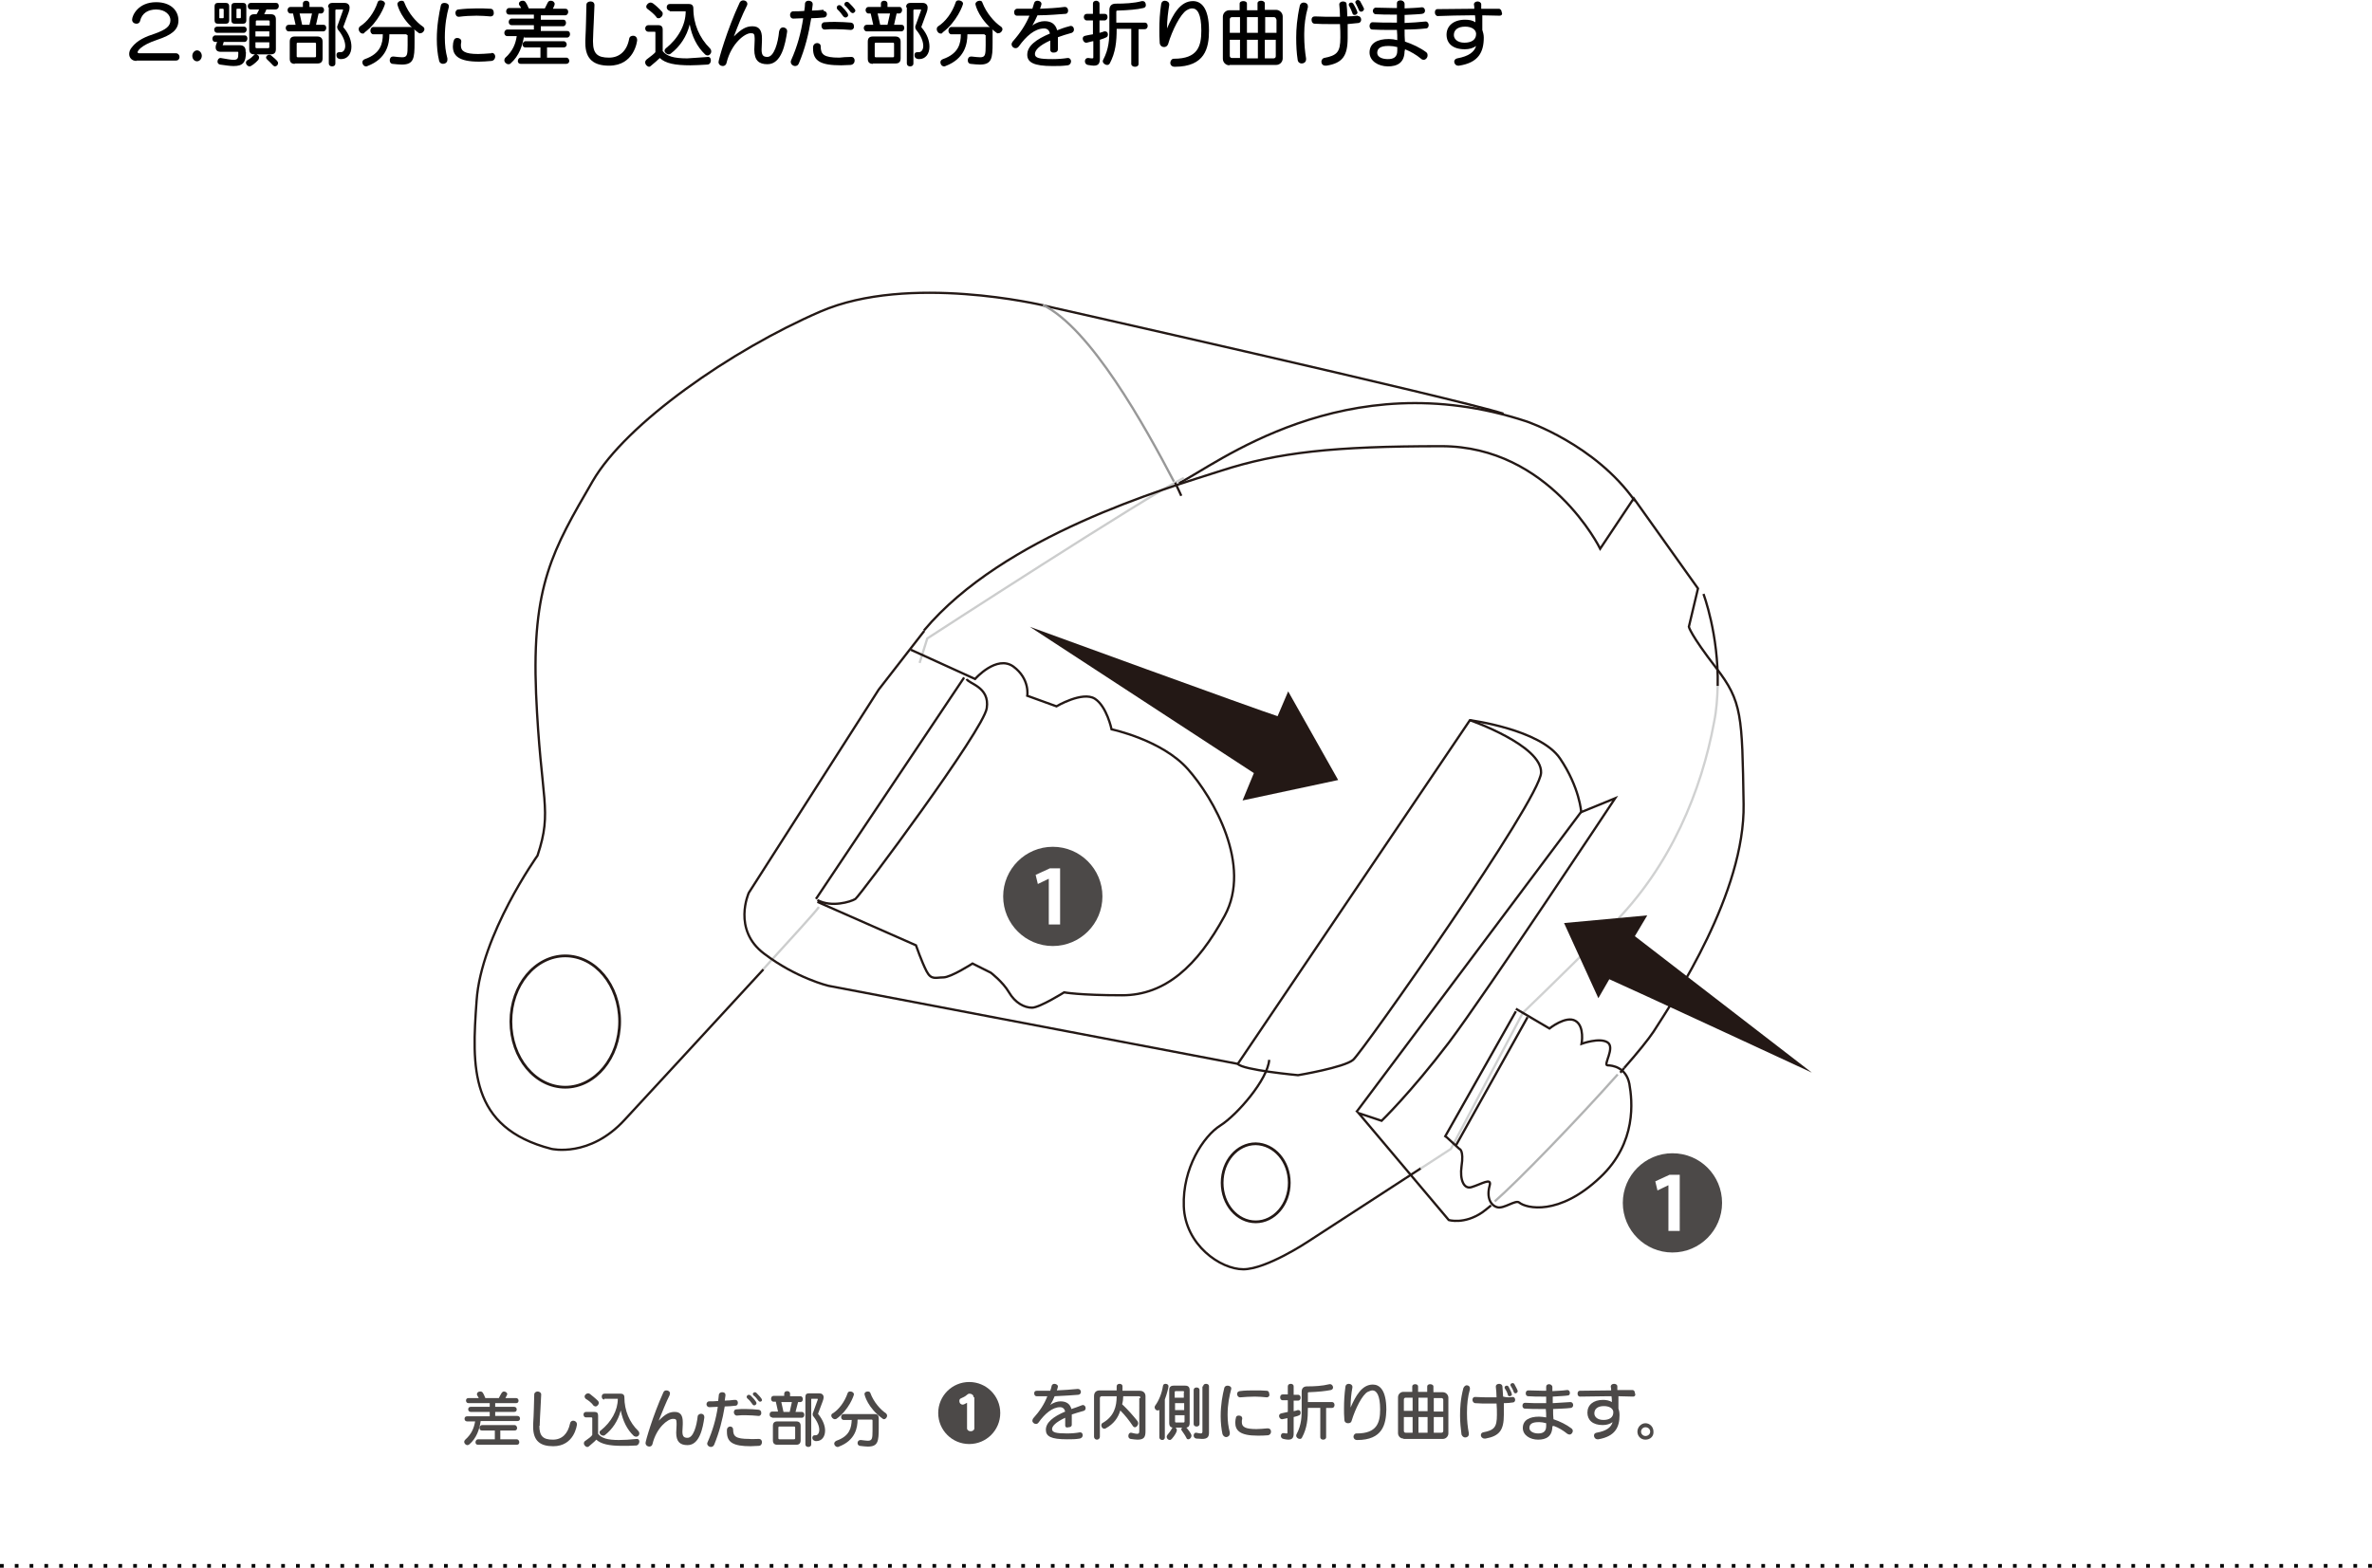 <?xml version="1.0" encoding="utf-8"?>
<!-- Generator: Adobe Illustrator 24.2.0, SVG Export Plug-In . SVG Version: 6.00 Build 0)  -->
<svg version="1.1" id="レイヤー_1" xmlns="http://www.w3.org/2000/svg" xmlns:xlink="http://www.w3.org/1999/xlink" x="0px"
	 y="0px" viewBox="0 0 650 429.7" style="enable-background:new 0 0 650 429.7;" xml:space="preserve">
<style type="text/css">
	.st0{fill:#4C4948;}
	.st1{fill:none;stroke:#231815;stroke-width:0.627;stroke-miterlimit:10;}
	.st2{fill:none;stroke:#CCCDCD;stroke-width:0.627;stroke-miterlimit:10;}
	.st3{fill:none;stroke:#231815;stroke-width:0.75;stroke-miterlimit:10;}
	.st4{fill:none;stroke:#D0D1D1;stroke-width:0.627;stroke-miterlimit:10;}
	.st5{fill:none;stroke:#989898;stroke-width:0.627;stroke-miterlimit:10;}
	.st6{fill:none;stroke:#B2B3B3;stroke-width:0.627;stroke-miterlimit:10;}
	.st7{fill:#231815;}
	.st8{fill:none;stroke:#000000;stroke-width:1.014;stroke-miterlimit:10;stroke-dasharray:1.014,3.042;}
</style>
<g>
	<g>
		<g>
			<path class="st0" d="M131.7,389.6c-0.3,2.1-1.1,4.6-3.1,6.3c-0.2,0.1-0.3,0.2-0.5,0.2c-0.5,0-0.9-0.5-0.9-0.9
				c0-0.2,0.1-0.4,0.3-0.6c1.8-1.6,2.4-3.3,2.7-5h-2.2c-0.5,0-0.7-0.4-0.7-0.7c0-0.4,0.2-0.7,0.7-0.7h6.2V387h-5.2
				c-0.5,0-0.7-0.4-0.7-0.7c0-0.4,0.2-0.7,0.7-0.7h5.2v-1h-5.8c-0.5,0-0.7-0.4-0.7-0.7c0-0.4,0.2-0.7,0.7-0.7h2.8
				c-0.1-0.2-0.3-0.5-0.4-0.7c-0.1-0.1-0.1-0.2-0.1-0.4c0-0.4,0.4-0.7,0.9-0.7c0.6,0,0.8,0.3,1.4,1.8h3.7c0.2-0.4,0.4-0.8,0.7-1.3
				c0.2-0.3,0.4-0.5,0.7-0.5c0.4,0,0.9,0.3,0.9,0.7c0,0.1,0,0.2-0.5,1.1h2.9c0.5,0,0.7,0.4,0.7,0.7c0,0.4-0.2,0.7-0.7,0.7h-5.7v1
				h5.2c0.5,0,0.7,0.4,0.7,0.7c0,0.4-0.2,0.7-0.7,0.7h-5.2v1.1h6.1c0.5,0,0.7,0.4,0.7,0.7c0,0.4-0.2,0.7-0.7,0.7H131.7z M131,396
				c-0.5,0-0.7-0.3-0.7-0.7c0-0.4,0.3-0.8,0.7-0.8h4.6v-2.4h-3.5c-0.5,0-0.7-0.3-0.7-0.7c0-0.4,0.3-0.8,0.7-0.8h8.9
				c0.4,0,0.7,0.4,0.7,0.8c0,0.4-0.2,0.7-0.7,0.7h-3.9v2.4h4.5c0.4,0,0.7,0.4,0.7,0.8c0,0.4-0.2,0.7-0.7,0.7H131z"/>
			<path class="st0" d="M147.8,390.8c0,2.8,1,3.8,3.7,3.8c2.5,0,4.1-1.6,4.7-4.4c0.1-0.6,0.5-0.8,0.9-0.8c0.5,0,1,0.4,1,1
				c0,0.2-0.7,6-6.5,6c-3.5,0-5.5-1.4-5.5-5.3c0-0.2,0-0.4,0-0.7c0.2-3.2,0.2-5.1,0.3-8.2c0-0.5,0.5-0.8,0.9-0.8c0.5,0,1,0.3,1,0.8
				v0.1c-0.1,3-0.3,5-0.4,8.1V390.8z"/>
			<path class="st0" d="M174.6,394.4c0.4,0,0.6,0.4,0.6,0.7c0,0.5-0.3,1-0.8,1.1c-1.5,0.1-2.8,0.1-3.9,0.1c-3.6,0-5.8-0.5-7.1-1.7
				c-0.4,0.5-1.2,1.1-2.1,1.9c-0.1,0.1-0.2,0.1-0.4,0.1c-0.4,0-0.9-0.5-0.9-1c0-0.2,0.1-0.5,0.3-0.6c1-0.7,1.8-1.3,2-1.7v-4.6
				c0-0.1-0.1-0.2-0.2-0.2h-1.5c-0.5,0-0.7-0.4-0.7-0.8c0-0.4,0.3-0.7,0.7-0.7h2.3c0.7,0,1,0.3,1,1v5c0.9,1.2,2.6,1.7,5.7,1.7
				C170.9,394.7,172.6,394.6,174.6,394.4L174.6,394.4z M162.6,385.2c-0.5-0.7-1.4-1.4-2.1-1.8c-0.2-0.2-0.3-0.4-0.3-0.6
				c0-0.5,0.5-0.9,1-0.9c0.2,0,0.3,0.1,0.5,0.2c0.6,0.5,1.4,1.1,2.2,1.9c0.1,0.2,0.2,0.3,0.2,0.5c0,0.5-0.5,1-0.9,1
				C162.9,385.4,162.7,385.4,162.6,385.2z M165.6,383.6c-0.5,0-0.7-0.4-0.7-0.8c0-0.4,0.2-0.8,0.7-0.8h4.5c0.6,0,1,0.3,1,1
				c0,3.6,1.4,6.9,3.8,9.2c0.2,0.2,0.3,0.5,0.3,0.7c0,0.5-0.4,0.9-0.9,0.9c-0.2,0-0.4-0.1-0.6-0.2c-1.9-1.8-3-4.1-3.6-7
				c-0.7,2.8-2.3,5.2-4.4,6.8c-0.1,0.1-0.3,0.1-0.4,0.1c-0.5,0-1-0.4-1-0.9c0-0.2,0.1-0.4,0.3-0.5c2.9-2.3,4.7-5.5,4.7-8.7H165.6z"
				/>
			<path class="st0" d="M192.1,387.5c0.5,0,0.9,0.3,0.9,0.9c0,0.1,0,0.1,0,0.2c-0.4,2.8-1.3,7.5-4.6,7.5c-2,0-3.1-0.9-3.1-3.4
				c0-0.5,0.1-1.7,0.1-2.1c0-0.2,0-0.4,0-0.5c0-1.1-0.2-1.2-1-1.2c-1.4,0-4.5,2.4-5.6,6.9c-0.1,0.5-0.5,0.7-0.9,0.7
				c-0.5,0-1-0.4-1-1c0-0.5,2-7.5,4.9-13.9c0.2-0.4,0.5-0.5,0.8-0.5c0.5,0,1,0.3,1,0.8c0,0.1-0.1,0.3-0.1,0.5c-1,2-1.9,4.3-3,7
				c1.8-1.8,2.9-2.4,4.4-2.4c1.6,0,2.2,1,2.2,2.8c0,0.2,0,0.4,0,0.6c0,0.5-0.1,1.6-0.1,2c0,1.4,0.5,1.7,1.4,1.7c1.6,0,2.5-3.2,2.8-6
				C191.3,387.8,191.7,387.5,192.1,387.5z"/>
			<path class="st0" d="M201.5,383.7c0.5,0,0.7,0.4,0.7,0.8c0,0.4-0.2,0.8-0.7,0.8c-1,0.1-2,0.2-2.9,0.2c-0.6,3.6-1.5,7.1-2.9,10.5
				c-0.2,0.4-0.5,0.6-0.9,0.6c-0.5,0-1-0.4-1-0.9c0-0.1,0-0.3,0.1-0.4c1.4-3.2,2.3-6.3,2.8-9.7c-0.8,0-1.6,0.1-2.3,0.1
				c-0.5,0-0.8-0.4-0.8-0.8s0.3-0.8,0.7-0.8c0.8,0,1.6,0,2.5-0.1c0.1-0.6,0.1-1.2,0.2-1.8c0.1-0.4,0.5-0.6,0.9-0.6
				c0.5,0,0.9,0.2,0.9,0.8c0,0,0,0.1,0,0.1c-0.1,0.5-0.1,0.9-0.2,1.4c0.9,0,1.8-0.1,2.6-0.2H201.5z M208,394.4
				c0.5,0,0.8,0.4,0.8,0.9c0,0.5-0.3,1-0.9,1c-0.8,0-1.5,0.1-2.2,0.1c-4.7,0-6.5-1-6.5-3.9V392c0-0.7,0.5-1,0.9-1
				c0.4,0,0.8,0.3,0.8,0.8c0,1.9,0.7,2.6,4.4,2.6C206,394.5,206.9,394.4,208,394.4L208,394.4z M207.9,388.1
				c-1.1-0.1-2.4-0.2-3.6-0.2c-0.8,0-1.6,0-2.3,0.1h-0.1c-0.5,0-0.8-0.5-0.8-0.9c0-0.4,0.2-0.8,0.7-0.8c0.8-0.1,1.7-0.1,2.5-0.1
				c1.3,0,2.5,0.1,3.6,0.2c0.5,0.1,0.7,0.4,0.7,0.8C208.7,387.6,208.4,388.1,207.9,388.1L207.9,388.1z M206.7,385.2
				c-0.2,0-0.4-0.1-0.5-0.3c-0.4-0.6-0.9-1.2-1.4-1.6c-0.1-0.1-0.2-0.3-0.2-0.4c0-0.3,0.3-0.6,0.6-0.6c0.2,0,0.3,0.1,0.5,0.2
				c1.6,1.6,1.6,2,1.6,2.1C207.3,384.9,207,385.2,206.7,385.2z M208.3,384.2c-0.2,0-0.3-0.1-0.5-0.3c-0.4-0.5-0.8-1.1-1.3-1.4
				c-0.1-0.1-0.2-0.3-0.2-0.4c0-0.3,0.3-0.5,0.6-0.5c0.2,0,0.3,0.1,0.4,0.2c0.4,0.4,1.5,1.5,1.5,1.9
				C208.9,383.9,208.6,384.2,208.3,384.2z"/>
			<path class="st0" d="M211.6,388.5c-0.5,0-0.7-0.4-0.7-0.8c0-0.4,0.2-0.8,0.7-0.8h1.6l-0.6-2.7H212c-0.5,0-0.7-0.4-0.7-0.8
				c0-0.4,0.2-0.8,0.7-0.8h2.9V382c0-0.5,0.4-0.7,0.8-0.7c0.4,0,0.8,0.2,0.8,0.7v0.7h2.8c0.5,0,0.7,0.4,0.7,0.8
				c0,0.4-0.2,0.8-0.7,0.8h-0.6L218,387h1.7c0.5,0,0.7,0.4,0.7,0.8c0,0.4-0.2,0.8-0.7,0.8H211.6z M213,396c-0.8,0-1.2-0.4-1.2-1.2
				v-4c0-0.8,0.4-1.2,1.2-1.2h5.2c0.8,0,1.2,0.4,1.2,1.2v4c0,0.8-0.4,1.2-1.2,1.2H213z M217.9,391.3c0-0.2-0.1-0.3-0.3-0.3h-4
				c-0.2,0-0.3,0.1-0.3,0.3v2.9c0,0.2,0.1,0.3,0.3,0.3h4c0.2,0,0.3-0.1,0.3-0.3V391.3z M217,384.3h-2.9l0.6,2.7h1.7L217,384.3z
				 M220.7,382.9c0-0.7,0.3-1,1-1h2.8c0.7,0,1.2,0.4,1.2,1.1c0,0.3-0.1,0.7-0.3,1.2l-1.2,3.2c0,0,0,0,0,0.1c0,0.1,0,0.2,0.1,0.2
				c1.2,1.5,1.8,3.1,1.8,4.4c0,1.7-0.9,2.9-2.4,2.9c-0.2,0-0.3,0-0.5-0.1c-0.4-0.1-0.6-0.5-0.6-0.8s0.2-0.7,0.6-0.7c0,0,0.1,0,0.1,0
				c0.1,0,0.1,0,0.2,0c0.6,0,1-0.6,1-1.5c0-1-0.5-2.3-1.7-3.8c-0.1-0.1-0.1-0.4-0.1-0.6c0-0.1,0-0.2,0.1-0.3l1.3-3.6
				c0,0,0-0.1,0-0.1c0,0,0-0.1-0.1-0.1h-1.6c-0.1,0-0.1,0.1-0.1,0.1v12.4c0,0.5-0.4,0.7-0.8,0.7c-0.4,0-0.8-0.2-0.8-0.7V382.9z"/>
			<path class="st0" d="M228.8,389c-0.5,0-1-0.5-1-1c0-0.2,0.1-0.5,0.4-0.6c1.6-1,3.2-3,4.1-5.6c0.1-0.3,0.4-0.4,0.7-0.4
				c0.5,0,1,0.3,1,0.8c0,0.3-1.4,4.3-4.8,6.7C229.1,388.9,229,389,228.8,389z M239.1,389.3c0-0.1-0.1-0.2-0.2-0.2H235
				c0,2.2-0.6,5.7-5.1,7.4c-0.1,0.1-0.2,0.1-0.4,0.1c-0.5,0-0.9-0.5-0.9-0.9c0-0.3,0.2-0.6,0.6-0.8c3.7-1.3,4.1-3.6,4.2-5.7h-2.2
				c-0.5,0-0.7-0.4-0.7-0.8s0.2-0.8,0.7-0.8h8.6c0.7,0,1,0.5,1,1.1v2.7c0,3.7-0.2,5.1-3,5.1c-0.6,0-1.3-0.1-2.2-0.2
				c-0.4-0.1-0.6-0.4-0.6-0.8c0-0.4,0.3-0.8,0.8-0.8c0,0,0.1,0,0.1,0c0.9,0.1,1.5,0.2,1.9,0.2c1.2,0,1.3-0.6,1.3-2.8V389.3z
				 M241.8,388.8c-4-2.9-4.9-6.4-4.9-6.7c0-0.5,0.5-0.7,0.9-0.7c0.3,0,0.6,0.1,0.7,0.4c0.9,2.5,2.8,4.6,4.3,5.6
				c0.2,0.2,0.3,0.4,0.3,0.6c0,0.5-0.4,1-0.9,1C242.1,389,241.9,388.9,241.8,388.8z"/>
		</g>
	</g>
	<g>
		<g>
			<path class="st0" d="M265.6,395.8c-4.7,0-8.5-3.8-8.5-8.5c0-4.7,3.8-8.5,8.5-8.5c4.7,0,8.5,3.8,8.5,8.5
				C274.1,392,270.3,395.8,265.6,395.8z M266.8,383c0-0.7-0.6-1-1.1-1c-0.3,0-0.5,0.1-0.7,0.3c-0.4,0.4-1.2,0.8-1.7,1
				c-0.3,0.1-0.4,0.4-0.4,0.7c0,0.7,0.5,1,0.9,1c0.2,0,0.5-0.1,1.2-0.5v7c0,0.5,0.5,0.8,1,0.8c0.5,0,1-0.3,1-0.8V383z"/>
		</g>
	</g>
	<g>
		<g>
			<path class="st0" d="M291.9,390.7l0-2.1c-2.6,1.2-3.6,2.3-3.6,3.1c0,0.9,1,1.2,4.1,1.2c1.3,0,2.4-0.1,3.5-0.3c0.1,0,0.1,0,0.1,0
				c0.5,0,0.7,0.4,0.7,0.8c0,0.4-0.3,0.8-0.8,0.9c-1.2,0.2-2.1,0.2-3.5,0.2c-4.4,0-5.8-0.8-5.8-2.6c0-2,2-3.6,5.3-5
				c-0.2-0.8-0.7-1.2-1.4-1.2c-2.1,0-4.2,1.8-5.9,4.2c-0.2,0.3-0.5,0.4-0.7,0.4c-0.5,0-1-0.4-1-0.9c0-0.2,0.1-0.4,0.2-0.6
				c1.9-2.1,3.1-4,3.9-6.1c-1,0-2,0-2.9,0c-0.5,0-0.7-0.4-0.7-0.8c0-0.4,0.2-0.7,0.7-0.7h0.1c0.9,0,1.7,0,2.6,0h1
				c0.2-0.5,0.3-0.9,0.4-1.4c0.1-0.3,0.4-0.5,0.7-0.5c0.5,0,1,0.3,1,0.7c0,0.2-0.1,0.6-0.3,1.1c1.9-0.1,3.8-0.2,5.7-0.4h0.1
				c0.5,0,0.8,0.4,0.8,0.8c0,0.4-0.2,0.7-0.7,0.8c-1.4,0.1-3.9,0.3-6.5,0.4c-0.3,0.8-0.7,1.6-1.2,2.4c0.9-0.7,2-1,2.8-1
				c1.5,0,2.6,0.6,3,2.1c0.9-0.3,1.8-0.6,2.8-1c0.1,0,0.2-0.1,0.3-0.1c0.5,0,0.8,0.4,0.8,0.9c0,0.3-0.2,0.6-0.5,0.7
				c-1.2,0.3-2.3,0.7-3.3,1v2.8c0,0.5-0.4,0.7-0.9,0.7C292.3,391.4,291.9,391.2,291.9,390.7L291.9,390.7z"/>
			<path class="st0" d="M312.5,383.2c0-0.3-0.1-0.5-0.4-0.5h-4.3c0,0.7-0.1,1.5-0.3,2.2c1.6,1.5,2.9,3,4.2,4.6
				c0.1,0.2,0.2,0.4,0.2,0.6c0,0.5-0.4,1.1-0.9,1.1c-0.2,0-0.4-0.1-0.6-0.4c-1-1.5-2.1-2.9-3.4-4.2c-0.6,2-1.8,3.7-4,4.9
				c-0.1,0.1-0.3,0.1-0.4,0.1c-0.5,0-0.8-0.5-0.8-0.9c0-0.3,0.1-0.6,0.4-0.7c3.1-1.8,3.8-4.5,3.8-7.3h-4.1c-0.3,0-0.5,0.2-0.5,0.5
				v10.6c0,0.5-0.4,0.8-0.8,0.8c-0.4,0-0.8-0.3-0.8-0.8v-11.1c0-1,0.5-1.6,1.6-1.6h4.6V380c0-0.5,0.4-0.7,0.8-0.7
				c0.4,0,0.8,0.2,0.8,0.7v1.2h4.7c1,0,1.6,0.6,1.6,1.5v9.6c0,1.6-0.4,2.3-2.2,2.3c-0.5,0-1.1-0.1-1.9-0.2c-0.4-0.1-0.6-0.4-0.6-0.8
				c0-0.4,0.2-0.9,0.7-0.9c0.1,0,0.1,0,0.1,0c0.8,0.2,1.3,0.3,1.6,0.3c0.6,0,0.6-0.3,0.6-1.1V383.2z"/>
			<path class="st0" d="M317.8,386.3C317.8,386.3,317.7,386.3,317.8,386.3c-0.2,0.3-0.4,0.3-0.6,0.3c-0.4,0-0.8-0.4-0.8-0.9
				c0-0.2,0.1-0.3,0.2-0.5c0.9-1.2,1.8-3.3,2.1-5.4c0.1-0.4,0.4-0.5,0.7-0.5c0.4,0,0.8,0.2,0.8,0.7c0,0.3-0.4,2-1,3.6V394
				c0,0.5-0.4,0.7-0.7,0.7c-0.4,0-0.8-0.3-0.8-0.7V386.3z M322.2,391.4c0.2,0.1,0.3,0.4,0.3,0.6c0,0.4-0.5,1.4-1.4,2.4
				c-0.2,0.2-0.4,0.3-0.5,0.3c-0.5,0-0.9-0.4-0.9-0.9c0-0.2,0.1-0.3,0.2-0.5c0.5-0.6,0.9-1.1,1.2-1.7c0.1-0.1,0.1-0.2,0.2-0.3
				c-0.6-0.1-0.9-0.5-0.9-1.2v-9.1c0-0.8,0.4-1.2,1.2-1.2h3.2c0.8,0,1.2,0.4,1.2,1.2v9.1c0,0.7-0.3,1.1-0.9,1.2
				c0.1,0.1,1.4,1.6,1.4,2.2c0,0.5-0.4,1-0.9,1c-0.2,0-0.4-0.1-0.5-0.4c-0.4-0.8-0.8-1.3-1.2-1.9c-0.1-0.1-0.2-0.3-0.2-0.4
				c0-0.2,0.1-0.4,0.3-0.5H322.2z M324.5,381.6c0-0.2-0.1-0.3-0.3-0.3h-2c-0.2,0-0.3,0.1-0.3,0.3v1.5h2.5V381.6z M324.5,384.6H322
				v1.9h2.5V384.6z M324.5,387.9H322v1.7c0,0.2,0.1,0.3,0.3,0.3h2c0.2,0,0.3-0.1,0.3-0.3V387.9z M327.1,381c0-0.5,0.4-0.7,0.8-0.7
				c0.4,0,0.8,0.2,0.8,0.7v9.3c0,0.5-0.4,0.7-0.8,0.7c-0.4,0-0.8-0.2-0.8-0.7V381z M329.7,380c0-0.5,0.4-0.7,0.8-0.7
				c0.4,0,0.8,0.2,0.8,0.7v12.7c0,1.2-0.5,1.7-1.9,1.7c-0.4,0-1-0.1-1.6-0.1c-0.5-0.1-0.7-0.5-0.7-0.8c0-0.4,0.2-0.8,0.6-0.8
				c0.1,0,0.1,0,0.1,0c0.6,0.1,1,0.2,1.2,0.2c0.4,0,0.5-0.2,0.5-0.5V380z"/>
			<path class="st0" d="M336.4,379.8c0.5,0,1,0.3,1,0.7c0,0.1,0,0.1,0,0.2c-0.5,1.9-1,4.1-1,7.1c0,1.8,0.2,3.2,0.6,4.8
				c0,0.1,0,0.2,0,0.3c0,0.6-0.5,1-1,1c-0.4,0-0.8-0.3-1-0.8c-0.3-1.4-0.5-3.1-0.5-4.9c0-3.2,0.5-5.8,1-7.8
				C335.6,380,336,379.8,336.4,379.8z M347.4,391.5c0.6,0,0.9,0.4,0.9,0.9c0,0.5-0.3,0.9-0.8,1c-1,0.1-2,0.1-2.9,0.1
				c-4.8,0-6.1-1.4-6.1-3.6c0-0.5,0.1-1,0.2-1.4c0.1-0.4,0.4-0.5,0.8-0.5c0.5,0,0.9,0.3,0.9,0.7c0,0.1,0,0.1,0,0.2
				c-0.1,0.3-0.1,0.6-0.1,0.9c0,1.3,0.9,1.9,4,1.9c0.8,0,1.9-0.1,3-0.2H347.4z M347.1,383c-1.1-0.1-2.1-0.2-3.2-0.2
				c-1.4,0-2.8,0.1-4,0.2h-0.1c-0.5,0-0.8-0.5-0.8-0.9c0-0.4,0.2-0.7,0.7-0.8c1.4-0.2,2.8-0.2,4.2-0.2c1.1,0,2.1,0,3.2,0.1
				c0.5,0,0.7,0.4,0.7,0.8C348,382.5,347.7,383,347.1,383L347.1,383z"/>
			<path class="st0" d="M352.8,388.7c-0.4,0.1-0.9,0.2-1.4,0.3c-0.1,0-0.1,0-0.1,0c-0.5,0-0.8-0.5-0.8-0.9c0-0.3,0.2-0.6,0.6-0.7
				c0.6-0.1,1.2-0.3,1.8-0.4v-3.2h-1.4c-0.5,0-0.7-0.4-0.7-0.8c0-0.4,0.2-0.8,0.7-0.8h1.4V380c0-0.5,0.4-0.7,0.8-0.7
				c0.4,0,0.8,0.2,0.8,0.7v2.3h1.2c0.5,0,0.7,0.4,0.7,0.8c0,0.4-0.2,0.8-0.7,0.8h-1.2v2.9c0.5-0.1,0.8-0.2,1.1-0.3
				c0.1,0,0.2,0,0.2,0c0.4,0,0.6,0.3,0.6,0.7c0,0.7-0.3,0.8-1.9,1.2v4.5c0,1.1-0.3,1.7-1.5,1.7c-0.4,0-0.8-0.1-1.3-0.2
				c-0.5-0.1-0.7-0.5-0.7-0.8c0-0.4,0.2-0.8,0.7-0.8c0.1,0,0.1,0,0.1,0c0.4,0.1,0.7,0.1,0.8,0.1c0.2,0,0.2-0.1,0.2-0.3V388.7z
				 M361.8,385.9h-3.4c0,3-0.2,5.5-1.6,8.1c-0.1,0.3-0.4,0.4-0.6,0.4c-0.5,0-1-0.4-1-0.9c0-0.1,0-0.2,0.1-0.4c1.4-2.6,1.4-5,1.4-7
				v-4.6c0-1,0.5-1.5,1.5-1.5c1.9,0,4.1-0.1,6.1-0.6c0.1,0,0.1,0,0.2,0c0.5,0,0.8,0.5,0.8,0.9c0,0.3-0.2,0.6-0.6,0.7
				c-1.5,0.3-3.4,0.5-6,0.6c-0.2,0-0.3,0.1-0.3,0.2v2.5h6.6c0.5,0,0.7,0.4,0.7,0.8c0,0.4-0.2,0.8-0.7,0.8h-1.6v8
				c0,0.5-0.4,0.7-0.8,0.7c-0.4,0-0.8-0.2-0.8-0.7V385.9z"/>
			<path class="st0" d="M371.9,394.7c-0.7,0-1-0.5-1-0.9c0-0.4,0.3-0.9,0.8-0.9h0.1c5.5,0,6.4-2.9,6.4-6.6c0-3.9-1-5.2-2.1-5.2
				c-0.4,0-0.8,0.2-1.3,0.4c-1.5,0.8-3.4,4.6-4.4,7.9c-0.1,0.5-0.5,0.7-1,0.7c-0.5,0-1-0.3-1-1c-0.1-1.1-0.1-2.1-0.1-3
				c0-2,0.1-3.9,0.4-6.1c0.1-0.5,0.5-0.7,0.9-0.7c0.5,0,1,0.3,1,0.8c0,0.1,0,0.1,0,0.2c-0.3,1.6-0.5,3.4-0.5,5.5
				c1.4-3.2,3.1-6.3,6.1-6.3c1.8,0,3.7,1.4,3.7,6.9C379.8,390.4,378.9,394.7,371.9,394.7L371.9,394.7z"/>
			<path class="st0" d="M384.6,394.3c-0.9,0-1.5-0.7-1.5-1.5V383c0-0.9,0.7-1.5,1.5-1.5h2.4V380c0-0.4,0.4-0.6,0.8-0.6
				s0.8,0.2,0.8,0.6v1.5h2.5V380c0-0.4,0.4-0.6,0.8-0.6s0.9,0.2,0.9,0.6v1.6h2.6c0.8,0,1.5,0.7,1.5,1.5v9.8c0,0.8-0.7,1.5-1.5,1.5
				H384.6z M387.1,383.1h-1.9c-0.3,0-0.5,0.2-0.5,0.5v3.1h2.4V383.1z M387.1,388.4h-2.4v3.8c0,0.3,0.2,0.5,0.5,0.5h1.9V388.4z
				 M391.2,383.1h-2.5v3.7h2.5V383.1z M391.2,388.4h-2.5v4.3h2.5V388.4z M395.5,383.7c0-0.3-0.2-0.5-0.5-0.5h-2.1v3.7h2.6V383.7z
				 M395.5,388.4h-2.6v4.3h2.1c0.3,0,0.5-0.2,0.5-0.5V388.4z"/>
			<path class="st0" d="M401.9,379.7c0.5,0,0.9,0.3,0.9,0.8c0,0.1,0,0.2,0,0.3c-0.6,2.1-0.8,4.2-0.8,6.2c0,0.2,0,0.4,0,0.6
				c0,1.9,0.2,3.6,0.5,5.2c0,0.1,0,0.2,0,0.3c0,0.6-0.5,0.9-1,0.9c-0.4,0-0.8-0.3-1-0.8c-0.2-1.6-0.4-3.3-0.4-5.2
				c0-2,0.1-4.4,0.9-7.5C401.2,380,401.6,379.7,401.9,379.7z M414.5,382.9c0.5,0,0.7,0.4,0.7,0.8c0,0.3-0.2,0.7-0.6,0.7
				c-0.7,0.1-1.5,0.2-2.5,0.2c0,1.1,0,2.2,0,3.2c0,4.2-1.2,5.8-5,6.5c-0.1,0-0.2,0-0.3,0c-0.6,0-1-0.5-1-0.9c0-0.4,0.2-0.7,0.6-0.8
				c3.1-0.6,3.8-1.4,3.8-4.8c0-1,0-2.1-0.1-3.1c-0.7,0-1.5,0-2.2,0c-1.2,0-2.5,0-3.6-0.1c-0.5,0-0.8-0.5-0.8-0.9
				c0-0.4,0.2-0.8,0.7-0.8h0.1c1.4,0.1,3,0.1,4.6,0.1h1.2c0-1-0.1-2-0.2-2.9v-0.1c0-0.4,0.4-0.7,0.9-0.7c0.4,0,0.8,0.2,0.9,0.6
				c0.1,0.8,0.1,1.8,0.2,2.9C413,383.1,413.9,383,414.5,382.9L414.5,382.9z M413.7,382.7c-0.2,0-0.5-0.1-0.5-0.4
				c-0.2-0.7-0.4-1.1-0.8-1.7c-0.1-0.1-0.1-0.2-0.1-0.3c0-0.3,0.3-0.5,0.6-0.5c0.2,0,0.4,0.1,0.5,0.3c0.5,0.9,0.9,1.8,0.9,2.1
				C414.4,382.4,414,382.7,413.7,382.7z M415.3,381.9c-0.2,0-0.4-0.1-0.5-0.4c-0.2-0.6-0.5-1.1-0.8-1.6c-0.1-0.1-0.1-0.2-0.1-0.3
				c0-0.3,0.3-0.5,0.6-0.5c0.2,0,0.4,0.1,0.5,0.3c0.5,0.9,0.9,1.7,0.9,1.9C415.9,381.6,415.6,381.9,415.3,381.9z"/>
			<path class="st0" d="M425.4,390.9c0,2.9-1.8,3.7-3.9,3.7c-2.2,0-4.2-1.2-4.2-3.2c0-2.2,1.9-3.1,4.4-3.1h0.1
				c0.6,0,1.2,0.1,1.9,0.2c0-0.7,0-1.5-0.1-2.3c-0.5,0-1,0-1.4,0c-1.4,0-2.9,0-4.3-0.1c-0.5,0-0.7-0.4-0.7-0.8
				c0-0.4,0.2-0.8,0.7-0.8h0.1c1.5,0.1,3.1,0.1,4.7,0.1c0.3,0,0.6,0,1,0c0-0.6,0-1.2,0-1.8c-0.4,0-0.8,0-1.2,0c-1.2,0-2.4,0-3.7-0.1
				c-0.5,0-0.7-0.4-0.7-0.8c0-0.4,0.2-0.8,0.7-0.8h0.1c1.4,0,2.7,0.1,4,0.1h0.8c0-0.4,0-0.8,0-1.1v0c0-0.5,0.4-0.7,0.8-0.7
				c0.4,0,0.9,0.3,0.9,0.8c0,0.3,0,0.7,0,1.1c1.3-0.1,2.6-0.1,4-0.3h0.1c0.5,0,0.7,0.4,0.7,0.8c0,0.4-0.2,0.7-0.6,0.7
				c-0.5,0.1-2.5,0.2-4.1,0.3c0,0.6,0,1.2,0,1.8c1.7-0.1,3.4-0.2,4.8-0.3h0.1c0.4,0,0.7,0.4,0.7,0.8c0,0.4-0.2,0.7-0.6,0.8
				c-1.5,0.2-3.2,0.2-4.9,0.3c0,1,0,2,0.1,2.8c1.8,0.6,3.6,1.5,4.9,2.5c0.3,0.2,0.4,0.5,0.4,0.7c0,0.5-0.4,1-0.9,1
				c-0.2,0-0.4-0.1-0.6-0.2c-1.1-0.9-2.4-1.7-3.8-2.2V390.9z M423.7,390.1c-0.7-0.2-1.3-0.3-1.8-0.3h-0.3c-1.7,0-2.5,0.5-2.5,1.6
				c0,0.9,1.1,1.5,2.4,1.5c1.2,0,2.2-0.4,2.2-2V390.1z"/>
			<path class="st0" d="M447.5,382.8c-1.3,0-2.7-0.1-4-0.1c0,1.2,0,2.5,0,3.4c0.2,0.5,0.3,1.1,0.3,1.8c0,3.3-1.2,5.8-5.8,6.6
				c-0.1,0-0.1,0-0.2,0c-0.6,0-1-0.5-1-1c0-0.4,0.2-0.7,0.7-0.8c2.8-0.5,4-1.5,4.4-2.9c-0.7,0.5-1.6,0.8-2.7,0.8
				c-2.8,0-4.2-1.4-4.2-3.4c0-2.1,1.6-3.5,4.3-3.5c0.9,0,1.8,0.2,2.4,0.6c0-0.5,0-1.1-0.1-1.6h-1.1c-2.5,0-5,0.1-7.5,0.1h0
				c-0.5,0-0.7-0.4-0.7-0.8c0-0.4,0.2-0.8,0.6-0.8c2.9,0,5.8-0.1,8.6-0.1c0-0.3,0-0.7-0.1-1v-0.1c0-0.4,0.4-0.7,0.9-0.7
				c0.4,0,0.9,0.2,0.9,0.7c0,0.3,0,0.7,0,1c1.4,0,2.8,0,4.1,0c0.5,0,0.7,0.4,0.7,0.8C448.3,382.4,448,382.8,447.5,382.8L447.5,382.8
				z M439.5,385.4c-1.7,0-2.6,0.8-2.6,2c0,0.9,0.8,1.8,2.5,1.8c1.5,0,2.7-0.6,2.7-2.1C442.1,386.1,441.1,385.4,439.5,385.4z"/>
			<path class="st0" d="M450.9,394.6c-1.3,0-2.2-1-2.2-2.2c0-1.2,1-2.3,2.2-2.3s2.2,1,2.2,2.3C453.2,393.7,452.2,394.6,450.9,394.6z
				 M450.9,391.2c-0.7,0-1.2,0.6-1.2,1.2c0,0.7,0.6,1.2,1.2,1.2c0.7,0,1.3-0.5,1.3-1.2C452.2,391.7,451.6,391.2,450.9,391.2z"/>
		</g>
	</g>
	<g>
		<g>
			<path class="st0" d="M302.1,245.7c0,7.5-6.1,13.6-13.6,13.6s-13.6-6.1-13.6-13.6s6.1-13.6,13.6-13.6
				C296,232.1,302.1,238.2,302.1,245.7z M287.3,253.4h3.2v-15.4h-2.8l-3.9,1.8l0.6,2.5l2.9-1.4h0.1V253.4z"/>
		</g>
		<g>
			<path class="st0" d="M471.9,329.7c0,7.5-6.1,13.6-13.6,13.6s-13.6-6.1-13.6-13.6s6.1-13.6,13.6-13.6
				C465.9,316.1,471.9,322.2,471.9,329.7z M457.1,337.4h3.2V322h-2.8l-3.9,1.8l0.6,2.5l2.9-1.4h0.1V337.4z"/>
		</g>
		<path class="st1" d="M323.1,132.4c9.6-4.6,45.3-33.3,95.2-16.9c0,0,18.8,6.3,29.7,21.8"/>
		<path class="st2" d="M252,181.7l2.1-6.7c0,0,60.7-39.4,70.3-44"/>
		<path class="st2" d="M209.2,265.6c8.2-9,14.6-16,15.2-17"/>
		<path class="st1" d="M285.9,83.7c0,0-36.9-8.8-61.1,1.7c-24.3,10.5-53.2,30.6-62.4,46.5c-10.9,18.8-16.7,28.5-15.5,58.2
			c1.3,29.7,4.6,31.8,0.4,44.4c0,0-15.5,21.8-16.7,39.8c-1.3,18-2.1,34.8,20.5,40.6c0,0,10.5,2.5,20.1-8c6-6.5,24.5-26.5,38-41.2"/>
		<path class="st1" d="M285.8,83.7c0,0,113.2,25.5,126.2,29.7"/>
		<path class="st3" d="M169.8,280c0,9.9-6.7,18-14.9,18c-8.2,0-14.9-8-14.9-18s6.7-18,14.9-18C163.1,262,169.8,270,169.8,280z"/>
		<path class="st1" d="M323.7,135.9c-0.4-1-0.9-1.9-1.3-2.8c-0.4-0.7,0.1,0-0.4-0.8"/>
		<path class="st1" d="M389.4,320.2l-31.1,20.2c0,0-11.3,7.5-17.6,7.5c-6.3,0-15.9-6.7-16.3-17.2s5.4-19.3,10-22.2
			c4.6-2.9,13-12.6,13.4-18"/>
		<path class="st4" d="M470.7,188c-0.1,3.2-0.3,6.6-1,10c-3.4,18.4-11.7,39.4-28.1,55.7c-16.3,16.3-24.3,23.9-24.3,23.9l-19.7,37.3
			l-8.3,5.4"/>
		<path class="st1" d="M466.8,162.8c0,0,4.2,11.1,3.9,25.2"/>
		<path class="st3" d="M353.3,324.2c0,5.9-4.1,10.7-9.2,10.7c-5.1,0-9.2-4.8-9.2-10.7c0-5.9,4.1-10.7,9.2-10.7
			C349.2,313.6,353.3,318.3,353.3,324.2z"/>
		<path class="st5" d="M321.7,132c-7.9-15.1-22.8-42-35.9-48.4"/>
		<path class="st1" d="M445.1,292.7c3.7-4.2,6.6-7.8,8-9.9c5.9-9.2,25.1-38.1,24.7-62.4s-0.4-28.1-7.5-37.3
			c-7.1-9.2-7.5-11.3-7.5-11.3l2.5-10.5l-17.6-24.7l-9.2,13.8c0,0-13.8-28.1-43.5-28.1c-29.7,0-44.8,1.7-60.3,6.7
			c-15.5,5-59.6,17.7-81.5,43.8"/>
		<path class="st1" d="M444,294c0.4-0.4,0.8-0.9,1.1-1.3"/>
		<path class="st6" d="M409.6,329.3c6.4-5.6,22.3-22,33.7-34.8"/>
		<path class="st1" d="M253.3,172.9L240.8,189l-35.6,55.7c0,0-4.6,10.1,4.2,16.7c8.8,6.7,17.6,8.8,17.6,8.8l112.2,21.4l63.6-94.2
			c0,0,19.3,2.5,24.7,10.5c5.4,8,5.8,14.7,5.8,14.7l9.3-3.8c0,0-35.2,53.2-45.6,67c-10.5,13.8-18.4,21.4-18.4,21.4l-6.3-2.1
			l24.7,29.3c0,0,4.2,1.3,9.2-2.1c0.4-0.3,1.6-1.2,2.4-1.9"/>
		<path class="st1" d="M249.6,178.1l17.6,8c0,0,5.9-6.7,10.5-3.4c4.6,3.4,3.8,8,3.8,8l8,2.9c0,0,7.1-4.2,10.5-2.1
			c3.3,2.1,4.6,8.4,4.6,8.4s13.8,2.9,20.9,10.9c7.1,8,17.6,26.4,10.1,40.2c-7.5,13.8-16.3,21.8-28.1,21.8c-11.7,0-15.9-0.8-15.9-0.8
			s-6.7,4.2-8.8,4.2c-2.1,0-4.6-1.3-6.3-4.2c-1.7-2.9-5-5.4-5-5.4l-5-2.5c0,0-5.9,3.8-8,3.8c-2.1,0-3.3,0.8-4.6-1.7
			c-1.3-2.5-2.9-7.1-2.9-7.1l-27-11.9"/>
		<line class="st1" x1="264.2" y1="185.7" x2="223.6" y2="246.4"/>
		<path class="st1" d="M264.9,186.1c0.4,1.3,6.4,2.1,5.5,8c-0.8,5.9-34.8,51.5-36,52.3c-1.3,0.8-6.6,2.4-10.4,0.3"/>
		<path class="st1" d="M339.2,291.6c1.3,1.7,16.5,3.1,16.5,3.1s12.6-2.1,15.1-4.2c2.5-2.1,51.2-71.2,51.5-78.7
			c0.3-7.5-19.5-14.4-19.5-14.4"/>
		<line class="st1" x1="371.7" y1="304.8" x2="433.3" y2="222.5"/>
		<path class="st1" d="M415.4,276.5l9.2,5.4c0,0,4.5-3.6,7.1-2.1c2.6,1.5,1.7,6.3,1.7,6.3s4.9-1.8,7.1-0.4c2.2,1.4-1.3,6.3,0,6.3
			c1.3,0,5.1,0.5,6,5.1c0.8,4.6,2.1,16.1-8,25.6c-11.3,10.7-20.3,8.5-22.2,6.9c-1-0.8-4.2,1.8-6,1.3c-1.8-0.5-3-2.6-2.1-5.9
			c0.7-2.4-2.3-0.4-5,0.4c-2.1,0.6-3.2-2.1-2.7-5.7c0.7-4.6-0.6-4.8-0.6-4.8l-3.7-3.4"/>
		<line class="st1" x1="415.4" y1="277.2" x2="395.9" y2="311.7"/>
		<line class="st1" x1="418.6" y1="278.8" x2="399" y2="313.9"/>
		<path class="st7" d="M428.6,253l9.4,20.6l3-5.2c4.4,1.9,55.5,25.6,55.5,25.6L448,256.6l3.4-5.7L428.6,253z"/>
		<path class="st7" d="M366.7,213.8L353,189.5l-2.9,6.8c-5.4-1.7-67.9-24.5-67.9-24.5l61.4,40.1l-3.1,7.5L366.7,213.8z"/>
	</g>
	<g>
		<path d="M37.4,16.7c-1.3,0-2-0.9-2-1.9c0-0.6,0.2-1.2,0.7-1.8c1.5-2,3.9-3,6.4-3.8c3-1.1,4.2-2,4.2-3.7c0-1.4-1.4-2.9-3.9-2.9
			c-2.2,0-3.9,1-4.4,3.1c-0.1,0.5-0.5,0.8-1,0.8c-0.6,0-1.2-0.4-1.2-1.1c0-1.1,1.6-4.8,6.6-4.8c4,0,6.1,2.3,6.1,5
			c0,2.6-1.9,4-5.8,5.3c-4.8,1.6-5.4,3.2-5.4,3.4c0,0.2,0.2,0.3,0.5,0.3h10c0.6,0,1,0.5,1,1c0,0.5-0.3,1-1,1H37.4z"/>
		<path d="M52.7,15.3c0-0.8,0.6-1.5,1.3-1.5s1.3,0.7,1.3,1.5c0,0.8-0.6,1.5-1.3,1.5S52.7,16.2,52.7,15.3z"/>
		<path d="M67.4,14.2c0,2.9-0.8,3.9-3.4,3.9c-1,0-2.2-0.2-3.7-0.4c-0.5-0.1-0.7-0.5-0.7-0.8c0-0.5,0.3-1,0.8-1c0.1,0,0.1,0,0.1,0
			c1.7,0.3,2.8,0.5,3.5,0.5c1.2,0,1.3-0.5,1.3-1.7v-0.3c0-0.2-0.1-0.2-0.2-0.2h-4.6c-1,0-1.4-0.5-1.4-1.2c0-0.2,0-0.4,0.1-0.7
			c0.1-0.2,0.2-0.5,0.3-0.8h-0.5c-0.5,0-0.8-0.4-0.8-0.9c0-0.4,0.3-0.9,0.8-0.9h8c0.6,0,0.8,0.4,0.8,0.9c0,0.4-0.3,0.9-0.8,0.9h-5.7
			c-0.1,0.4-0.2,0.8-0.3,0.9h4.7c1,0,1.5,0.5,1.6,1.3V14.2z M59.5,9c-0.5,0-0.8-0.4-0.8-0.9c0-0.4,0.3-0.8,0.8-0.8h7.3
			c0.6,0,0.8,0.4,0.8,0.8c0,0.4-0.3,0.9-0.8,0.9H59.5z M59.7,6.5c-0.6,0-0.9-0.3-0.9-0.9V1.7c0-0.6,0.3-0.9,0.9-0.9h2.2
			c0.6,0,0.9,0.3,0.9,0.9v3.9c0,0.6-0.3,0.9-0.9,0.9H59.7z M61.3,2.6c0-0.1-0.1-0.2-0.2-0.2h-0.8c-0.1,0-0.2,0-0.2,0.2v2.2
			c0,0.1,0,0.2,0.2,0.2h0.8c0.1,0,0.2-0.1,0.2-0.2V2.6z M64.3,6.5c-0.6,0-0.9-0.3-0.9-0.9V1.7c0-0.6,0.3-0.9,0.9-0.9h2.3
			c0.6,0,0.9,0.3,0.9,0.9v3.9c0,0.6-0.3,0.9-0.9,0.9H64.3z M66,2.6c0-0.1-0.1-0.2-0.2-0.2H65c-0.1,0-0.2,0-0.2,0.2v2.2
			c0,0.1,0,0.2,0.2,0.2h0.8C66,4.9,66,4.9,66,4.7V2.6z M70.4,15c0.4,0.1,0.6,0.4,0.6,0.8c0,0.2-0.1,0.4-0.2,0.6
			c-0.8,0.9-2,1.8-2.4,1.8c-0.5,0-1-0.5-1-1c0-0.3,0.1-0.5,0.4-0.7c0.9-0.5,1.3-0.9,1.8-1.4c0.1-0.1,0.2-0.2,0.4-0.2h-0.3
			c-1,0-1.4-0.5-1.4-1.4V5.3c0-1,0.5-1.4,1.4-1.4h0.6C70.6,3.5,70.8,3,71,2.6h-2.3c-0.5,0-0.8-0.4-0.8-0.9s0.3-0.9,0.8-0.9h6.9
			c0.6,0,0.8,0.4,0.8,0.9S76,2.6,75.5,2.6H73c-0.2,0.5-0.4,0.9-0.6,1.3h1.8c1,0,1.4,0.5,1.4,1.4v8.2c0,1-0.5,1.4-1.4,1.4H70.4z
			 M73.9,5.9c0-0.2-0.1-0.3-0.3-0.3h-3.2c-0.2,0-0.3,0.1-0.3,0.3V7h3.8V5.9z M73.9,8.6H70V10h3.8V8.6z M73.9,11.6H70v1.3
			c0,0.2,0.1,0.3,0.3,0.3h3.2c0.2,0,0.3-0.1,0.3-0.3V11.6z M74.8,17.9c-0.6-0.7-1.2-1.2-1.6-1.6c-0.2-0.2-0.3-0.4-0.3-0.5
			c0-0.4,0.4-0.8,0.9-0.8c0.2,0,0.4,0.1,0.5,0.2c1.7,1.4,1.9,1.7,1.9,2.1c0,0.5-0.4,0.9-0.9,0.9C75.2,18.2,75,18.1,74.8,17.9z"/>
		<path d="M79.1,8.6c-0.5,0-0.8-0.5-0.8-0.9c0-0.5,0.3-0.9,0.8-0.9H81l-0.7-3.1h-0.7c-0.5,0-0.8-0.5-0.8-0.9c0-0.5,0.3-0.9,0.8-0.9
			H83V1c0-0.6,0.5-0.8,0.9-0.8c0.5,0,0.9,0.3,0.9,0.8v0.9h3.2c0.6,0,0.8,0.4,0.8,0.9c0,0.4-0.3,0.9-0.8,0.9h-0.7l-0.7,3.1h2
			c0.6,0,0.8,0.4,0.8,0.9c0,0.4-0.3,0.9-0.8,0.9H79.1z M80.8,17.5c-1,0-1.4-0.5-1.4-1.4v-4.7c0-1,0.5-1.4,1.4-1.4h6.1
			c1,0,1.5,0.5,1.5,1.4V16c0,1-0.5,1.4-1.4,1.4H80.8z M86.6,12c0-0.2-0.1-0.3-0.3-0.3h-4.7c-0.2,0-0.3,0.1-0.3,0.3v3.4
			c0,0.2,0.1,0.3,0.3,0.3h4.7c0.2,0,0.3-0.1,0.3-0.3V12z M85.5,3.7h-3.4l0.7,3.1h2L85.5,3.7z M89.9,2c0-0.8,0.4-1.2,1.2-1.2h3.3
			c0.9,0,1.4,0.5,1.4,1.3c0,0.4-0.1,0.9-0.3,1.4l-1.4,3.8c0,0,0,0,0,0.1c0,0.1,0,0.2,0.1,0.2c1.5,1.8,2.1,3.6,2.1,5.2
			c0,2-1.1,3.4-2.8,3.4c-0.2,0-0.4,0-0.6-0.1c-0.5-0.1-0.7-0.5-0.7-1s0.2-0.8,0.8-0.8c0,0,0.1,0,0.2,0c0.1,0,0.1,0,0.2,0
			c0.7,0,1.2-0.7,1.2-1.7c0-1.1-0.5-2.7-2-4.5c-0.1-0.1-0.2-0.4-0.2-0.7c0-0.1,0-0.3,0.1-0.4l1.5-4.2c0,0,0-0.1,0-0.1s0-0.1-0.1-0.1
			h-1.8c-0.1,0-0.2,0.1-0.2,0.2v14.6c0,0.6-0.5,0.8-0.9,0.8c-0.5,0-0.9-0.3-0.9-0.8V2z"/>
		<path d="M99.4,9.2c-0.6,0-1.1-0.6-1.1-1.2c0-0.3,0.1-0.6,0.4-0.8c1.9-1.2,3.8-3.6,4.8-6.6c0.1-0.4,0.5-0.5,0.8-0.5
			c0.6,0,1.2,0.4,1.2,0.9c0,0.4-1.7,5-5.6,7.9C99.8,9.2,99.6,9.2,99.4,9.2z M111.5,9.6c0-0.1-0.1-0.2-0.2-0.2h-4.6
			c0,2.6-0.7,6.7-6,8.7c-0.1,0.1-0.3,0.1-0.4,0.1c-0.6,0-1-0.6-1-1.1c0-0.4,0.2-0.7,0.7-0.9c4.3-1.5,4.9-4.3,4.9-6.8h-2.6
			c-0.5,0-0.8-0.5-0.8-1c0-0.5,0.3-1,0.8-1h10.1c0.8,0,1.2,0.6,1.2,1.2v3.1c0,4.3-0.2,6-3.5,6c-0.7,0-1.6-0.1-2.6-0.2
			c-0.5-0.1-0.7-0.5-0.7-1c0-0.5,0.3-1,0.9-1c0,0,0.1,0,0.2,0c1,0.1,1.7,0.2,2.3,0.2c1.4,0,1.5-0.7,1.5-3.3V9.6z M114.7,9
			c-4.7-3.4-5.8-7.5-5.8-7.9c0-0.5,0.6-0.9,1.1-0.9c0.4,0,0.7,0.1,0.8,0.5c1.1,2.9,3.3,5.4,5.1,6.6c0.3,0.2,0.4,0.5,0.4,0.7
			c0,0.5-0.5,1.1-1.1,1.1C115,9.2,114.8,9.1,114.7,9z"/>
		<path d="M121.8,0.8c0.6,0,1.2,0.3,1.2,0.9c0,0.1,0,0.1,0,0.2c-0.6,2.2-1.1,4.8-1.1,8.4c0,2.1,0.2,3.8,0.7,5.7c0,0.1,0,0.3,0,0.4
			c0,0.7-0.6,1.1-1.2,1.1c-0.5,0-1-0.3-1.1-1c-0.4-1.6-0.6-3.7-0.6-5.8c0-3.7,0.6-6.9,1.1-9.2C120.9,1,121.3,0.8,121.8,0.8z
			 M134.7,14.5c0.7,0,1,0.5,1,1c0,0.5-0.3,1.1-1,1.2c-1.2,0.1-2.4,0.2-3.4,0.2c-5.7,0-7.2-1.7-7.2-4.2c0-0.6,0.1-1.2,0.3-1.7
			c0.1-0.4,0.5-0.6,0.9-0.6c0.5,0,1.1,0.3,1.1,0.9c0,0.1,0,0.1,0,0.2c-0.1,0.4-0.1,0.7-0.1,1c0,1.5,1.1,2.3,4.7,2.3
			c1,0,2.2-0.1,3.6-0.2H134.7z M134.4,4.5c-1.2-0.1-2.5-0.2-3.8-0.2c-1.6,0-3.3,0.1-4.8,0.3h-0.1c-0.6,0-0.9-0.5-0.9-1.1
			c0-0.4,0.3-0.9,0.8-0.9c1.6-0.2,3.3-0.3,5-0.3c1.3,0,2.5,0,3.8,0.1c0.6,0,0.9,0.5,0.9,1C135.4,4,135.1,4.5,134.4,4.5L134.4,4.5z"
			/>
		<path d="M143.6,9.9c-0.4,2.5-1.3,5.4-3.7,7.5c-0.2,0.2-0.4,0.2-0.6,0.2c-0.5,0-1.1-0.5-1.1-1.1c0-0.2,0.1-0.5,0.3-0.7
			c2.1-1.9,2.8-3.9,3.1-5.9h-2.6c-0.5,0-0.8-0.4-0.8-0.9c0-0.4,0.3-0.9,0.8-0.9h7.3V6.9h-6.1c-0.5,0-0.8-0.4-0.8-0.9
			c0-0.4,0.3-0.9,0.8-0.9h6.1V4h-6.8c-0.5,0-0.8-0.4-0.8-0.9c0-0.4,0.3-0.9,0.8-0.9h3.3c-0.1-0.3-0.3-0.5-0.5-0.8
			c-0.1-0.1-0.1-0.3-0.1-0.4c0-0.5,0.5-0.8,1-0.8c0.7,0,0.9,0.3,1.7,2.1h4.4c0.2-0.4,0.5-1,0.8-1.6c0.2-0.4,0.5-0.5,0.9-0.5
			c0.5,0,1,0.4,1,0.9c0,0.1,0,0.3-0.5,1.3h3.4c0.6,0,0.8,0.4,0.8,0.9c0,0.4-0.3,0.9-0.8,0.9h-6.7v1.2h6.1c0.6,0,0.8,0.4,0.8,0.9
			c0,0.4-0.3,0.9-0.8,0.9h-6.1v1.3h7.2c0.6,0,0.8,0.4,0.8,0.9c0,0.4-0.3,0.9-0.8,0.9H143.6z M142.7,17.5c-0.6,0-0.8-0.4-0.8-0.8
			c0-0.4,0.3-0.9,0.8-0.9h5.4V13H144c-0.6,0-0.8-0.4-0.8-0.8c0-0.4,0.3-0.9,0.8-0.9h10.5c0.5,0,0.8,0.5,0.8,0.9
			c0,0.4-0.3,0.8-0.8,0.8h-4.6v2.8h5.3c0.5,0,0.8,0.5,0.8,0.9c0,0.4-0.3,0.8-0.8,0.8H142.7z"/>
		<path d="M162.5,11.4c0,3.3,1.2,4.4,4.4,4.4c2.9,0,4.9-1.9,5.5-5.1c0.1-0.7,0.6-0.9,1.1-0.9c0.6,0,1.1,0.4,1.1,1.2
			c0,0.3-0.8,7-7.7,7c-4.1,0-6.5-1.7-6.5-6.2c0-0.3,0-0.5,0-0.8c0.2-3.8,0.2-6,0.3-9.7c0-0.6,0.6-0.9,1.1-0.9c0.6,0,1.1,0.3,1.1,1
			v0.1c-0.1,3.5-0.3,5.9-0.4,9.6V11.4z"/>
		<path d="M194.1,15.6c0.4,0,0.7,0.4,0.7,0.9c0,0.6-0.3,1.2-1,1.2c-1.7,0.1-3.3,0.2-4.6,0.2c-4.2,0-6.8-0.5-8.4-2
			c-0.5,0.5-1.4,1.3-2.5,2.2c-0.1,0.1-0.3,0.2-0.4,0.2c-0.5,0-1.1-0.6-1.1-1.2c0-0.3,0.1-0.5,0.4-0.8c1.2-0.9,2.1-1.6,2.4-2V8.9
			c0-0.2-0.1-0.2-0.2-0.2h-1.7c-0.6,0-0.9-0.5-0.9-0.9c0-0.4,0.3-0.9,0.9-0.9h2.7c0.8,0,1.2,0.4,1.2,1.2v5.9c1.1,1.4,3,2,6.7,2
			C189.7,15.9,191.6,15.8,194.1,15.6L194.1,15.6z M179.9,4.7c-0.6-0.8-1.6-1.6-2.4-2.2c-0.3-0.2-0.4-0.4-0.4-0.7
			c0-0.5,0.6-1.1,1.2-1.1c0.2,0,0.4,0.1,0.6,0.2c0.7,0.5,1.6,1.3,2.5,2.3c0.2,0.2,0.2,0.4,0.2,0.6c0,0.6-0.6,1.2-1.1,1.2
			C180.3,5,180,5,179.9,4.7z M183.5,2.9c-0.5,0-0.8-0.5-0.8-0.9c0-0.5,0.3-0.9,0.8-0.9h5.3c0.8,0,1.2,0.4,1.2,1.2
			c0,4.3,1.7,8.1,4.5,10.9c0.3,0.3,0.4,0.6,0.4,0.9c0,0.6-0.5,1.1-1,1.1c-0.2,0-0.5-0.1-0.7-0.3c-2.2-2.1-3.6-4.9-4.2-8.2
			c-0.8,3.3-2.7,6.1-5.2,8c-0.1,0.1-0.3,0.2-0.5,0.2c-0.6,0-1.2-0.5-1.2-1c0-0.2,0.1-0.4,0.3-0.6c3.4-2.7,5.5-6.4,5.5-10.2H183.5z"
			/>
		<path d="M214.6,7.5c0.5,0,1.1,0.4,1.1,1c0,0.1,0,0.1,0,0.2c-0.5,3.3-1.5,8.9-5.4,8.9c-2.3,0-3.6-1-3.6-4c0-0.6,0.1-2,0.1-2.5
			c0-0.2,0-0.4,0-0.6c0-1.3-0.3-1.4-1.1-1.4c-1.6,0-5.3,2.8-6.6,8.1c-0.1,0.6-0.6,0.9-1,0.9c-0.6,0-1.2-0.4-1.2-1.1
			c0-0.6,2.3-8.8,5.8-16.3c0.2-0.4,0.6-0.6,1-0.6c0.6,0,1.1,0.4,1.1,1c0,0.2-0.1,0.4-0.2,0.6c-1.2,2.4-2.3,5.1-3.5,8.3
			c2.1-2.1,3.4-2.8,5.1-2.8c1.9,0,2.6,1.2,2.6,3.3c0,0.2,0,0.5,0,0.7c0,0.6-0.1,1.9-0.1,2.4c0,1.6,0.5,2,1.6,2c1.8,0,2.9-3.8,3.2-7
			C213.7,7.8,214.1,7.5,214.6,7.5z"/>
		<path d="M225.7,3c0.6,0,0.9,0.5,0.9,0.9s-0.3,0.9-0.9,0.9c-1.2,0.1-2.3,0.2-3.4,0.2c-0.7,4.3-1.7,8.4-3.4,12.4
			c-0.2,0.5-0.6,0.7-1,0.7c-0.6,0-1.2-0.5-1.2-1.1c0-0.2,0-0.3,0.1-0.5c1.7-3.8,2.7-7.5,3.3-11.5c-1,0-1.9,0.1-2.7,0.1
			c-0.6,0-0.9-0.5-0.9-1c0-0.5,0.3-1,0.9-1c0.9,0,1.9,0,3-0.1c0.1-0.7,0.2-1.4,0.2-2.1c0.1-0.5,0.5-0.7,1-0.7c0.5,0,1.1,0.3,1.1,0.9
			c0,0,0,0.1,0,0.2c-0.1,0.5-0.1,1.1-0.2,1.6c1,0,2.1-0.1,3-0.2H225.7z M233.3,15.6c0.6,0,0.9,0.5,0.9,1c0,0.5-0.3,1.1-1.1,1.2
			c-0.9,0-1.8,0.1-2.6,0.1c-5.5,0-7.7-1.1-7.7-4.6v-0.3c0-0.8,0.6-1.2,1.1-1.2c0.5,0,1,0.3,1,0.9c0,2.2,0.8,3.1,5.1,3.1
			C230.9,15.7,232,15.6,233.3,15.6L233.3,15.6z M233.1,8.2c-1.3-0.1-2.8-0.2-4.3-0.2c-0.9,0-1.8,0-2.7,0.1h-0.1
			c-0.6,0-0.9-0.5-0.9-1.1c0-0.4,0.3-0.9,0.8-0.9c1-0.1,2-0.1,3-0.1c1.5,0,3,0.1,4.3,0.2c0.6,0.1,0.8,0.5,0.8,1
			C234.1,7.6,233.8,8.2,233.1,8.2L233.1,8.2z M231.7,4.8c-0.2,0-0.4-0.1-0.6-0.3c-0.5-0.7-1.1-1.5-1.6-1.9c-0.1-0.1-0.2-0.3-0.2-0.5
			c0-0.4,0.3-0.7,0.7-0.7c0.2,0,0.4,0.1,0.5,0.2c1.9,1.9,1.9,2.3,1.9,2.5C232.5,4.4,232.1,4.8,231.7,4.8z M233.7,3.6
			c-0.2,0-0.4-0.1-0.6-0.3c-0.5-0.6-1-1.3-1.5-1.7c-0.2-0.1-0.2-0.3-0.2-0.5c0-0.3,0.3-0.6,0.7-0.6c0.2,0,0.3,0.1,0.5,0.2
			c0.5,0.5,1.8,1.8,1.8,2.2C234.4,3.2,234,3.6,233.7,3.6z"/>
		<path d="M237.5,8.6c-0.5,0-0.8-0.5-0.8-0.9c0-0.5,0.3-0.9,0.8-0.9h1.8l-0.7-3.1H238c-0.5,0-0.8-0.5-0.8-0.9c0-0.5,0.3-0.9,0.8-0.9
			h3.4V1c0-0.6,0.5-0.8,0.9-0.8c0.5,0,0.9,0.3,0.9,0.8v0.9h3.2c0.6,0,0.8,0.4,0.8,0.9c0,0.4-0.3,0.9-0.8,0.9h-0.7l-0.7,3.1h2
			c0.6,0,0.8,0.4,0.8,0.9c0,0.4-0.3,0.9-0.8,0.9H237.5z M239.2,17.5c-1,0-1.4-0.5-1.4-1.4v-4.7c0-1,0.5-1.4,1.4-1.4h6.1
			c1,0,1.5,0.5,1.5,1.4V16c0,1-0.5,1.4-1.4,1.4H239.2z M245,12c0-0.2-0.1-0.3-0.3-0.3h-4.7c-0.2,0-0.3,0.1-0.3,0.3v3.4
			c0,0.2,0.1,0.3,0.3,0.3h4.7c0.2,0,0.3-0.1,0.3-0.3V12z M243.9,3.7h-3.4l0.7,3.1h2L243.9,3.7z M248.3,2c0-0.8,0.4-1.2,1.2-1.2h3.3
			c0.9,0,1.4,0.5,1.4,1.3c0,0.4-0.1,0.9-0.3,1.4l-1.4,3.8c0,0,0,0,0,0.1c0,0.1,0,0.2,0.1,0.2c1.5,1.8,2.1,3.6,2.1,5.2
			c0,2-1.1,3.4-2.8,3.4c-0.2,0-0.4,0-0.6-0.1c-0.5-0.1-0.7-0.5-0.7-1s0.2-0.8,0.8-0.8c0,0,0.1,0,0.2,0c0.1,0,0.1,0,0.2,0
			c0.7,0,1.2-0.7,1.2-1.7c0-1.1-0.5-2.7-2-4.5c-0.1-0.1-0.2-0.4-0.2-0.7c0-0.1,0-0.3,0.1-0.4l1.5-4.2c0,0,0-0.1,0-0.1s0-0.1-0.1-0.1
			h-1.8c-0.1,0-0.2,0.1-0.2,0.2v14.6c0,0.6-0.5,0.8-0.9,0.8c-0.5,0-0.9-0.3-0.9-0.8V2z"/>
		<path d="M257.8,9.2c-0.6,0-1.1-0.6-1.1-1.2c0-0.3,0.1-0.6,0.4-0.8c1.9-1.2,3.8-3.6,4.8-6.6c0.1-0.4,0.5-0.5,0.8-0.5
			c0.6,0,1.2,0.4,1.2,0.9c0,0.4-1.7,5-5.6,7.9C258.2,9.2,258,9.2,257.8,9.2z M269.9,9.6c0-0.1-0.1-0.2-0.2-0.2h-4.6
			c0,2.6-0.7,6.7-6,8.7c-0.1,0.1-0.3,0.1-0.4,0.1c-0.6,0-1-0.6-1-1.1c0-0.4,0.2-0.7,0.7-0.9c4.3-1.5,4.9-4.3,4.9-6.8h-2.6
			c-0.5,0-0.8-0.5-0.8-1c0-0.5,0.3-1,0.8-1h10.1c0.8,0,1.2,0.6,1.2,1.2v3.1c0,4.3-0.2,6-3.5,6c-0.7,0-1.6-0.1-2.6-0.2
			c-0.5-0.1-0.7-0.5-0.7-1c0-0.5,0.3-1,0.9-1c0,0,0.1,0,0.2,0c1,0.1,1.7,0.2,2.3,0.2c1.4,0,1.5-0.7,1.5-3.3V9.6z M273.1,9
			c-4.7-3.4-5.8-7.5-5.8-7.9c0-0.5,0.6-0.9,1.1-0.9c0.4,0,0.7,0.1,0.8,0.5c1.1,2.9,3.3,5.4,5.1,6.6c0.3,0.2,0.4,0.5,0.4,0.7
			c0,0.5-0.5,1.1-1.1,1.1C273.4,9.2,273.2,9.1,273.1,9z"/>
		<path d="M287.8,13.6l0-2.5c-3.1,1.4-4.2,2.7-4.2,3.7c0,1.1,1.2,1.4,4.8,1.4c1.6,0,2.8-0.1,4.1-0.3c0.1,0,0.1,0,0.2,0
			c0.5,0,0.8,0.5,0.8,0.9c0,0.5-0.3,1-0.9,1.1c-1.5,0.2-2.5,0.2-4.2,0.2c-5.1,0-6.9-1-6.9-3.1c0-2.4,2.4-4.2,6.2-5.8
			c-0.2-1-0.8-1.4-1.6-1.4c-2.5,0-4.9,2.1-6.9,4.9c-0.3,0.4-0.6,0.5-0.9,0.5c-0.6,0-1.1-0.5-1.1-1.1c0-0.2,0.1-0.4,0.3-0.7
			c2.2-2.5,3.6-4.7,4.6-7.1c-1.2,0-2.3,0-3.4,0c-0.6,0-0.8-0.5-0.8-1c0-0.4,0.3-0.9,0.8-0.9h0.1c1,0,2,0,3,0h1.1
			c0.2-0.5,0.3-1.1,0.5-1.6c0.1-0.4,0.5-0.6,0.9-0.6c0.5,0,1.1,0.3,1.1,0.9c0,0.2-0.2,0.7-0.4,1.3c2.2-0.1,4.5-0.2,6.7-0.5h0.1
			c0.6,0,0.9,0.5,0.9,1c0,0.4-0.2,0.9-0.8,0.9c-1.6,0.1-4.6,0.4-7.6,0.4c-0.4,0.9-0.9,1.9-1.4,2.8c1-0.8,2.3-1.2,3.3-1.2
			c1.8,0,3,0.7,3.5,2.5c1-0.4,2.1-0.8,3.3-1.1c0.1,0,0.2-0.1,0.4-0.1c0.6,0,0.9,0.5,0.9,1c0,0.4-0.2,0.7-0.6,0.9
			c-1.5,0.4-2.7,0.8-3.8,1.2v3.3c0,0.6-0.5,0.9-1,0.9C288.3,14.5,287.8,14.2,287.8,13.6L287.8,13.6z"/>
		<path d="M299.4,11.3c-0.5,0.1-1.1,0.3-1.6,0.4c-0.1,0-0.1,0-0.2,0c-0.5,0-0.9-0.6-0.9-1.1c0-0.4,0.2-0.7,0.7-0.8
			c0.8-0.2,1.5-0.3,2.1-0.4V5.6h-1.7c-0.5,0-0.8-0.5-0.8-0.9c0-0.5,0.3-0.9,0.8-0.9h1.7V1c0-0.6,0.5-0.8,0.9-0.8s0.9,0.3,0.9,0.8
			v2.8h1.4c0.6,0,0.8,0.4,0.8,0.9c0,0.4-0.3,0.9-0.8,0.9h-1.4v3.4c0.5-0.1,1-0.3,1.3-0.4c0.1,0,0.2,0,0.3,0c0.4,0,0.7,0.4,0.7,0.8
			c0,0.8-0.4,0.9-2.2,1.5V16c0,1.3-0.3,2-1.7,2c-0.4,0-0.9-0.1-1.6-0.2c-0.5-0.1-0.8-0.5-0.8-1c0-0.5,0.3-0.9,0.8-0.9
			c0.1,0,0.1,0,0.2,0c0.5,0.1,0.8,0.1,1,0.1c0.3,0,0.3-0.1,0.3-0.3V11.3z M310,7.9h-4c0,3.5-0.3,6.5-1.9,9.5
			c-0.2,0.3-0.4,0.4-0.7,0.4c-0.6,0-1.2-0.5-1.2-1c0-0.1,0-0.3,0.1-0.4c1.6-3,1.7-5.8,1.7-8.3V2.8c0-1.2,0.6-1.8,1.8-1.8
			c2.3,0,4.9-0.1,7.1-0.7c0.1,0,0.1,0,0.2,0c0.6,0,0.9,0.5,0.9,1.1c0,0.4-0.2,0.7-0.7,0.8c-1.7,0.4-4,0.6-7.1,0.7
			c-0.2,0-0.3,0.1-0.3,0.3v3h7.8c0.6,0,0.8,0.5,0.8,0.9c0,0.5-0.3,0.9-0.8,0.9H312v9.5c0,0.6-0.5,0.8-1,0.8c-0.5,0-1-0.3-1-0.8V7.9z
			"/>
		<path d="M321.9,18.3c-0.8,0-1.2-0.5-1.2-1.1c0-0.5,0.4-1.1,0.9-1.1h0.1c6.5,0,7.5-3.4,7.5-7.7c0-4.6-1.1-6.1-2.5-6.1
			c-0.5,0-1,0.2-1.5,0.5c-1.7,1-4,5.5-5.1,9.3c-0.2,0.5-0.6,0.8-1.1,0.8c-0.6,0-1.1-0.4-1.2-1.1c-0.1-1.3-0.1-2.5-0.1-3.6
			c0-2.4,0.1-4.5,0.5-7.1c0.1-0.6,0.5-0.9,1-0.9c0.6,0,1.2,0.4,1.2,1c0,0.1,0,0.1,0,0.2c-0.3,1.9-0.6,4-0.6,6.4
			c1.6-3.8,3.6-7.5,7.1-7.5c2.1,0,4.4,1.6,4.4,8.1C331.3,13.2,330.2,18.3,321.9,18.3L321.9,18.3z"/>
		<path d="M336.9,17.9c-1,0-1.8-0.8-1.8-1.8V4.6c0-1,0.8-1.8,1.8-1.8h2.8V1c0-0.5,0.5-0.7,1-0.7s1,0.2,1,0.7v1.8h2.9V0.9
			c0-0.5,0.5-0.7,1-0.7s1,0.3,1,0.7v1.8h3.1c0.9,0,1.8,0.8,1.8,1.8v11.5c0,1-0.8,1.8-1.8,1.8H336.9z M339.8,4.7h-2.2
			c-0.4,0-0.6,0.3-0.6,0.6V9h2.8V4.7z M339.8,10.9h-2.8v4.4c0,0.4,0.3,0.6,0.6,0.6h2.2V10.9z M344.7,4.7h-3V9h3V4.7z M344.7,10.9h-3
			v5.1h3V10.9z M349.7,5.3c0-0.4-0.3-0.6-0.6-0.6h-2.4V9h3.1V5.3z M349.7,10.9h-3.1v5.1h2.4c0.4,0,0.6-0.3,0.6-0.6V10.9z"/>
		<path d="M357.3,0.7c0.6,0,1.1,0.4,1.1,1c0,0.1,0,0.2,0,0.3c-0.7,2.5-1,4.9-1,7.2c0,0.2,0,0.4,0,0.7c0,2.2,0.2,4.3,0.5,6.1
			c0,0.1,0,0.2,0,0.3c0,0.7-0.6,1.1-1.2,1.1c-0.5,0-1-0.3-1.1-1c-0.3-1.9-0.4-3.9-0.4-6.1c0-2.3,0.2-5.2,1-8.8
			C356.4,0.9,356.8,0.7,357.3,0.7z M372.1,4.4c0.6,0,0.9,0.5,0.9,1c0,0.4-0.2,0.8-0.7,0.9c-0.8,0.1-1.8,0.2-3,0.3c0,1.3,0,2.6,0,3.8
			c0,4.9-1.4,6.9-5.8,7.6c-0.1,0-0.2,0-0.3,0c-0.8,0-1.1-0.6-1.1-1.1c0-0.4,0.3-0.9,0.7-1c3.6-0.7,4.5-1.6,4.5-5.6
			c0-1.1,0-2.4-0.1-3.7c-0.8,0-1.7,0-2.6,0c-1.5,0-2.9,0-4.3-0.1c-0.6,0-0.9-0.5-0.9-1.1c0-0.5,0.3-0.9,0.9-0.9h0.1
			c1.7,0.1,3.6,0.1,5.4,0.1h1.4c0-1.2-0.1-2.4-0.2-3.4V1.2c0-0.5,0.5-0.8,1-0.8c0.5,0,1,0.2,1,0.7c0.1,1,0.2,2.2,0.2,3.4
			c1,0,2.1-0.1,2.7-0.2H372.1z M371.2,4.1c-0.3,0-0.5-0.1-0.6-0.5c-0.3-0.8-0.5-1.3-0.9-2c-0.1-0.1-0.1-0.2-0.1-0.3
			c0-0.4,0.3-0.6,0.7-0.6c0.2,0,0.4,0.1,0.6,0.4c0.6,1,1.1,2.1,1.1,2.4C371.9,3.9,371.5,4.1,371.2,4.1z M373,3.2
			c-0.2,0-0.5-0.1-0.6-0.4c-0.3-0.7-0.6-1.3-0.9-1.9c-0.1-0.1-0.1-0.2-0.1-0.3c0-0.3,0.3-0.6,0.7-0.6c0.2,0,0.4,0.1,0.6,0.3
			c0.6,1.1,1.1,2,1.1,2.2C373.7,2.9,373.4,3.2,373,3.2z"/>
		<path d="M384.9,13.9c0,3.4-2.1,4.3-4.6,4.3c-2.6,0-5-1.5-5-3.8c0-2.6,2.2-3.7,5.2-3.7h0.2c0.7,0,1.4,0.1,2.2,0.3
			c0-0.9,0-1.8-0.1-2.8c-0.6,0-1.1,0-1.7,0c-1.7,0-3.4,0-5-0.1c-0.6,0-0.8-0.5-0.8-1c0-0.5,0.3-1,0.8-1h0.1c1.8,0.1,3.7,0.1,5.5,0.1
			c0.4,0,0.8,0,1.1,0c0-0.7,0-1.5,0-2.2c-0.5,0-0.9,0-1.4,0c-1.4,0-2.8,0-4.4-0.1c-0.5,0-0.8-0.5-0.8-0.9s0.3-0.9,0.8-0.9h0.1
			c1.7,0,3.2,0.1,4.7,0.1h1c0-0.5,0-0.9,0-1.3v0c0-0.6,0.5-0.8,1-0.8c0.5,0,1,0.3,1.1,0.9c0,0.4,0,0.8,0,1.3
			c1.5-0.1,3.1-0.1,4.7-0.3h0.1c0.5,0,0.8,0.5,0.8,0.9c0,0.4-0.2,0.8-0.8,0.9c-0.6,0.1-2.9,0.2-4.8,0.3c0,0.7,0,1.4,0,2.2
			c2-0.1,4-0.2,5.7-0.4h0.1c0.5,0,0.8,0.5,0.8,1c0,0.4-0.2,0.9-0.8,0.9c-1.8,0.2-3.7,0.3-5.8,0.3c0,1.2,0,2.3,0.1,3.3
			c2.1,0.7,4.2,1.7,5.8,2.9c0.3,0.2,0.4,0.5,0.4,0.9c0,0.6-0.5,1.2-1.1,1.2c-0.2,0-0.5-0.1-0.7-0.3c-1.3-1.1-2.9-2-4.4-2.6V13.9z
			 M382.9,12.9c-0.8-0.2-1.5-0.3-2.2-0.3h-0.3c-2,0-3,0.6-3,1.9c0,1.1,1.3,1.7,2.9,1.7c1.4,0,2.6-0.4,2.6-2.3V12.9z"/>
		<path d="M410.9,4.3c-1.6,0-3.1-0.1-4.7-0.1c0,1.5,0,2.9,0,4c0.2,0.6,0.4,1.3,0.4,2.1c0,3.9-1.4,6.9-6.8,7.7c-0.1,0-0.1,0-0.2,0
			c-0.7,0-1.1-0.6-1.1-1.1c0-0.4,0.3-0.8,0.8-0.9c3.3-0.6,4.7-1.8,5.2-3.4c-0.8,0.6-1.9,0.9-3.1,0.9c-3.3,0-5-1.6-5-4
			c0-2.4,1.9-4.1,5.1-4.1c1.1,0,2.1,0.2,2.8,0.7c0-0.6,0-1.3-0.1-1.9h-1.3c-2.9,0-5.9,0.1-8.9,0.2h0c-0.5,0-0.8-0.5-0.8-1
			c0-0.5,0.2-0.9,0.7-0.9c3.4,0,6.8-0.1,10.1-0.1c0-0.4,0-0.8-0.1-1.2V1.2c0-0.5,0.5-0.8,1-0.8c0.5,0,1,0.3,1,0.8c0,0.4,0,0.8,0,1.2
			c1.6,0,3.2,0,4.8,0c0.5,0,0.8,0.5,0.8,0.9C411.8,3.9,411.5,4.3,410.9,4.3L410.9,4.3z M401.5,7.3c-2,0-3.1,0.9-3.1,2.3
			c0,1.1,1,2.1,2.9,2.1c1.8,0,3.2-0.7,3.2-2.4C404.5,8.2,403.4,7.3,401.5,7.3z"/>
	</g>
	<line class="st8" x1="0" y1="429.2" x2="650" y2="429.2"/>
</g>
</svg>
